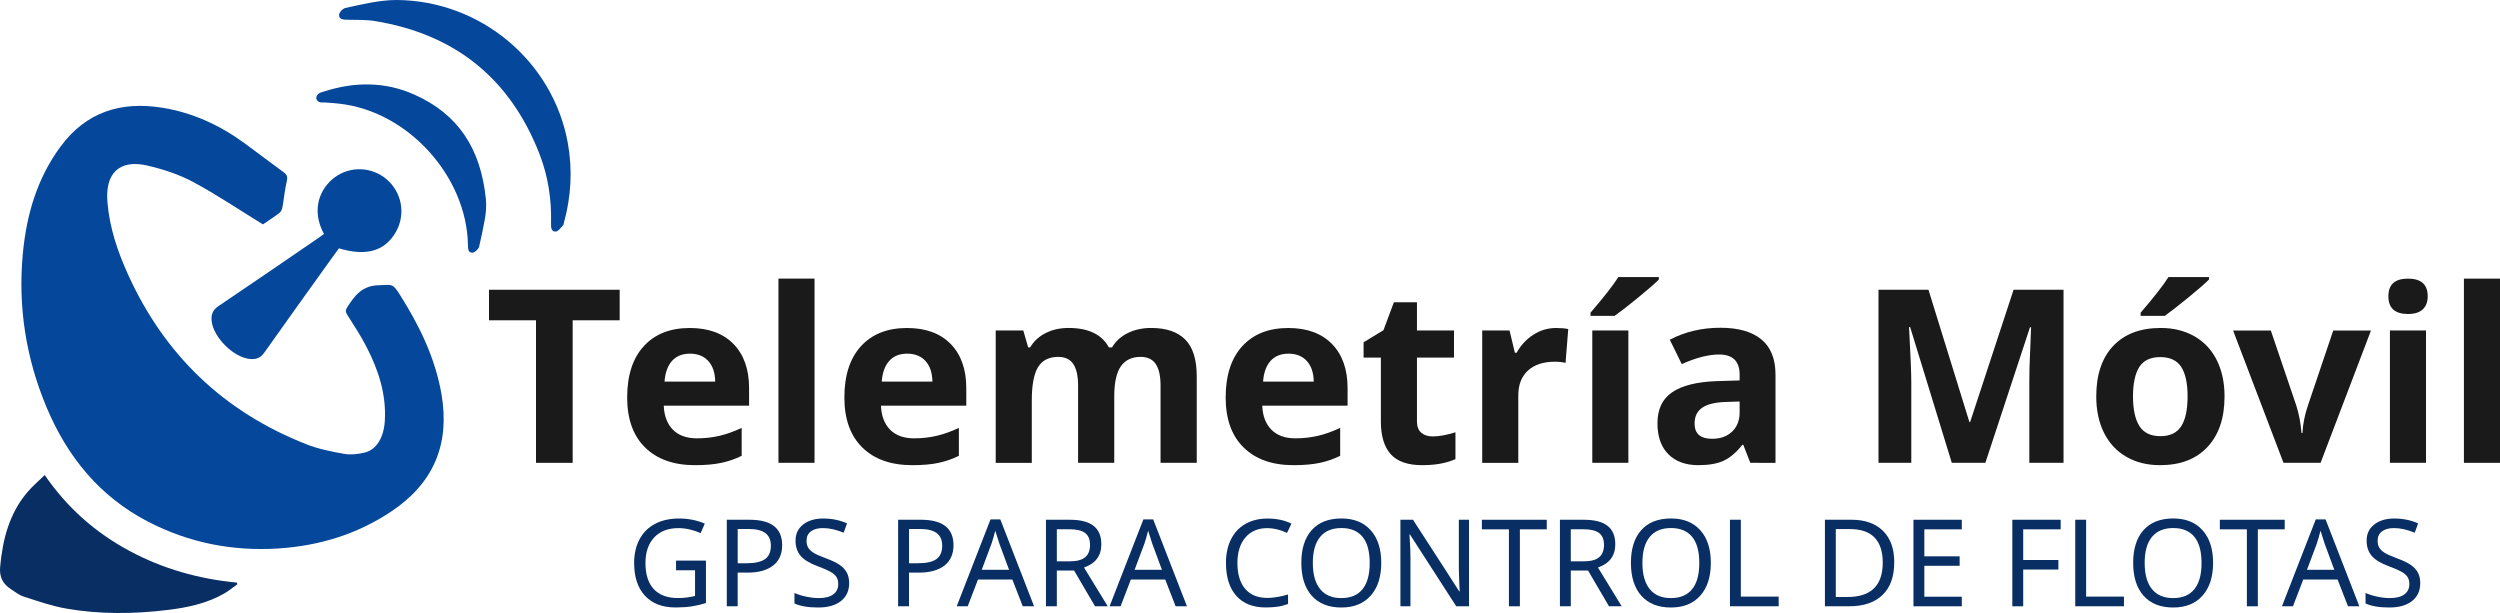 <?xml version="1.0" encoding="utf-8"?>
<!-- Generator: Adobe Illustrator 27.0.0, SVG Export Plug-In . SVG Version: 6.00 Build 0)  -->
<svg version="1.1" id="Capa_1" xmlns="http://www.w3.org/2000/svg" xmlns:xlink="http://www.w3.org/1999/xlink" x="0px" y="0px"
	 viewBox="0 0 600 147.12" style="enable-background:new 0 0 600 147.12;" xml:space="preserve">
<style type="text/css">
	.st0{fill:#1A1A1A;}
	.st1{fill:#082E63;}
	.st2{fill:#04479B;}
</style>
<g>
	<g>
		<path class="st0" d="M137.45,111.08h-8.81V76.87h-11.28v-7.33h31.36v7.33h-11.28V111.08z"/>
		<path class="st0" d="M166.83,111.64c-5.12,0-9.11-1.41-11.99-4.23c-2.88-2.82-4.32-6.82-4.32-11.99c0-5.32,1.33-9.44,3.99-12.34
			c2.66-2.91,6.34-4.36,11.04-4.36c4.49,0,7.98,1.28,10.48,3.83c2.5,2.56,3.75,6.09,3.75,10.6v4.21h-20.48
			c0.1,2.46,0.83,4.38,2.19,5.76c1.36,1.38,3.28,2.08,5.74,2.08c1.91,0,3.72-0.2,5.43-0.6c1.7-0.4,3.48-1.03,5.34-1.91v6.7
			c-1.52,0.76-3.13,1.32-4.86,1.69S169.3,111.64,166.83,111.64z M165.6,84.88c-1.84,0-3.28,0.58-4.32,1.74
			c-1.04,1.17-1.64,2.82-1.79,4.96h12.16c-0.04-2.14-0.6-3.79-1.68-4.96C168.9,85.46,167.44,84.88,165.6,84.88z"/>
		<path class="st0" d="M195.49,111.08h-8.66V66.87h8.66V111.08z"/>
		<path class="st0" d="M218.96,111.64c-5.12,0-9.11-1.41-11.99-4.23c-2.88-2.82-4.32-6.82-4.32-11.99c0-5.32,1.33-9.44,3.99-12.34
			c2.66-2.91,6.34-4.36,11.04-4.36c4.49,0,7.98,1.28,10.48,3.83c2.5,2.56,3.75,6.09,3.75,10.6v4.21h-20.48
			c0.1,2.46,0.83,4.38,2.19,5.76c1.36,1.38,3.28,2.08,5.74,2.08c1.91,0,3.72-0.2,5.43-0.6c1.7-0.4,3.48-1.03,5.34-1.91v6.7
			c-1.52,0.76-3.13,1.32-4.86,1.69C223.54,111.46,221.44,111.64,218.96,111.64z M217.73,84.88c-1.84,0-3.28,0.58-4.32,1.74
			c-1.04,1.17-1.64,2.82-1.79,4.96h12.16c-0.04-2.14-0.6-3.79-1.68-4.96C221.03,85.46,219.57,84.88,217.73,84.88z"/>
		<path class="st0" d="M267.4,111.08h-8.66V92.53c0-2.3-0.38-4.01-1.15-5.16c-0.77-1.15-1.98-1.72-3.62-1.72
			c-2.22,0-3.83,0.82-4.83,2.44c-1,1.63-1.51,4.31-1.51,8.04v14.95h-8.66V79.31h6.62l1.17,4.06h0.48c0.85-1.46,2.08-2.6,3.69-3.42
			c1.61-0.83,3.46-1.24,5.54-1.24c4.75,0,7.97,1.55,9.66,4.66h0.77c0.85-1.47,2.11-2.62,3.77-3.44c1.66-0.82,3.53-1.22,5.61-1.22
			c3.6,0,6.32,0.92,8.17,2.77c1.85,1.85,2.77,4.81,2.77,8.88v20.71h-8.69V92.53c0-2.3-0.38-4.01-1.15-5.16
			c-0.77-1.15-1.98-1.72-3.62-1.72c-2.12,0-3.71,0.76-4.76,2.27c-1.05,1.52-1.58,3.92-1.58,7.22V111.08z"/>
		<path class="st0" d="M310.47,111.64c-5.12,0-9.11-1.41-11.99-4.23c-2.88-2.82-4.32-6.82-4.32-11.99c0-5.32,1.33-9.44,3.99-12.34
			c2.66-2.91,6.34-4.36,11.04-4.36c4.49,0,7.98,1.28,10.48,3.83c2.5,2.56,3.75,6.09,3.75,10.6v4.21h-20.48
			c0.1,2.46,0.83,4.38,2.19,5.76c1.36,1.38,3.28,2.08,5.74,2.08c1.91,0,3.72-0.2,5.43-0.6c1.7-0.4,3.48-1.03,5.34-1.91v6.7
			c-1.52,0.76-3.13,1.32-4.86,1.69S312.95,111.64,310.47,111.64z M309.25,84.88c-1.84,0-3.28,0.58-4.32,1.74
			c-1.04,1.17-1.64,2.82-1.79,4.96h12.16c-0.04-2.14-0.6-3.79-1.68-4.96C312.54,85.46,311.08,84.88,309.25,84.88z"/>
		<path class="st0" d="M343.85,104.74c1.51,0,3.33-0.33,5.46-0.99v6.44c-2.16,0.97-4.81,1.45-7.96,1.45c-3.47,0-5.99-0.87-7.57-2.63
			c-1.58-1.75-2.37-4.38-2.37-7.88V85.82h-4.15v-3.67l4.77-2.9l2.5-6.7h5.54v6.76h8.89v6.51h-8.89v15.31c0,1.23,0.35,2.14,1.04,2.73
			C341.8,104.45,342.71,104.74,343.85,104.74z"/>
		<path class="st0" d="M373.45,78.72c1.17,0,2.15,0.08,2.93,0.25l-0.65,8.13c-0.7-0.19-1.55-0.29-2.56-0.29
			c-2.77,0-4.92,0.71-6.47,2.13c-1.54,1.42-2.31,3.41-2.31,5.97v16.17h-8.66V79.31h6.56l1.28,5.34h0.43
			c0.98-1.78,2.31-3.21,3.99-4.31C369.66,79.26,371.48,78.72,373.45,78.72z"/>
		<path class="st0" d="M381.72,75.82v-0.77c3.26-3.79,5.48-6.64,6.68-8.55h9.72v0.59c-0.99,0.99-2.67,2.45-5.04,4.39
			c-2.38,1.94-4.24,3.39-5.58,4.33H381.72z M390.81,111.08h-8.66V79.31h8.66V111.08z"/>
		<path class="st0" d="M420.07,111.08l-1.68-4.32h-0.23c-1.46,1.84-2.96,3.11-4.5,3.82c-1.54,0.71-3.56,1.06-6.04,1.06
			c-3.05,0-5.45-0.87-7.2-2.61c-1.75-1.74-2.63-4.22-2.63-7.44c0-3.37,1.18-5.86,3.54-7.46c2.36-1.6,5.92-2.49,10.67-2.66l5.51-0.17
			v-1.39c0-3.22-1.65-4.83-4.94-4.83c-2.54,0-5.52,0.77-8.95,2.3l-2.87-5.85c3.66-1.92,7.71-2.87,12.16-2.87
			c4.26,0,7.53,0.93,9.8,2.78c2.27,1.86,3.41,4.68,3.41,8.47v21.17H420.07z M417.52,96.36l-3.35,0.11
			c-2.52,0.08-4.39,0.53-5.62,1.37c-1.23,0.83-1.85,2.1-1.85,3.81c0,2.44,1.4,3.66,4.2,3.66c2.01,0,3.61-0.58,4.81-1.73
			c1.2-1.16,1.8-2.69,1.8-4.61V96.36z"/>
		<path class="st0" d="M468.43,111.08l-10-32.59h-0.26c0.36,6.63,0.54,11.05,0.54,13.27v19.32h-7.87V69.54h11.99l9.83,31.76h0.17
			l10.43-31.76h11.99v41.54h-8.21V91.41c0-0.92,0.02-1.99,0.04-3.21c0.03-1.21,0.16-4.43,0.38-9.66h-0.26l-10.71,32.53H468.43z"/>
		<path class="st0" d="M533.89,95.14c0,5.17-1.36,9.21-4.09,12.13c-2.73,2.92-6.52,4.37-11.39,4.37c-3.05,0-5.74-0.66-8.07-2
			c-2.33-1.33-4.12-3.26-5.37-5.75c-1.25-2.5-1.87-5.42-1.87-8.75c0-5.19,1.35-9.22,4.06-12.11c2.71-2.88,6.51-4.32,11.42-4.32
			c3.05,0,5.74,0.66,8.07,1.99c2.33,1.32,4.12,3.23,5.37,5.71C533.26,88.9,533.89,91.8,533.89,95.14z M511.92,95.14
			c0,3.14,0.52,5.52,1.55,7.13c1.03,1.61,2.71,2.41,5.04,2.41c2.31,0,3.97-0.8,4.99-2.4s1.52-3.98,1.52-7.15
			c0-3.14-0.51-5.5-1.53-7.07c-1.02-1.57-2.7-2.36-5.03-2.36c-2.31,0-3.98,0.78-5,2.34C512.44,89.61,511.92,91.98,511.92,95.14z
			 M513.75,75.82v-0.77c3.26-3.79,5.48-6.64,6.68-8.55h9.72v0.59c-0.99,0.99-2.67,2.45-5.04,4.39c-2.38,1.94-4.24,3.39-5.58,4.33
			H513.75z"/>
		<path class="st0" d="M548.04,111.08l-12.1-31.76H545l6.14,18.1c0.62,1.97,1.03,4.14,1.22,6.5h0.23c0.11-2.14,0.54-4.31,1.28-6.5
			l6.11-18.1h9.06l-12.1,31.76H548.04z"/>
		<path class="st0" d="M573.21,71.1c0-2.83,1.57-4.23,4.72-4.23c3.14,0,4.72,1.41,4.72,4.23c0,1.35-0.39,2.39-1.18,3.14
			c-0.79,0.75-1.97,1.12-3.54,1.12C574.78,75.36,573.21,73.94,573.21,71.1z M582.24,111.08h-8.66V79.31h8.66V111.08z"/>
		<path class="st0" d="M600,111.08h-8.66V66.87H600V111.08z"/>
	</g>
	<g>
		<path class="st1" d="M162.26,134.54h7.17v10.19c-1.1,0.35-2.21,0.61-3.35,0.79c-1.14,0.18-2.45,0.27-3.95,0.27
			c-3.16,0-5.61-0.94-7.34-2.81s-2.6-4.49-2.6-7.86c0-2.17,0.43-4.06,1.29-5.68c0.86-1.62,2.1-2.86,3.73-3.71
			c1.62-0.86,3.54-1.29,5.75-1.29c2.21,0,4.28,0.41,6.19,1.23l-0.99,2.27c-1.83-0.79-3.61-1.19-5.36-1.19c-2.47,0-4.4,0.75-5.8,2.24
			c-1.39,1.5-2.09,3.54-2.09,6.13c0,2.75,0.67,4.83,2,6.27c1.33,1.43,3.27,2.14,5.82,2.14c1.39,0,2.75-0.17,4.08-0.5v-6.16h-4.56
			V134.54z"/>
		<path class="st1" d="M187.72,130.85c0,2.12-0.72,3.75-2.17,4.88c-1.45,1.13-3.49,1.7-6.12,1.7h-2.39v8.08h-2.61v-20.77h5.5
			C185.12,124.75,187.72,126.78,187.72,130.85z M177.04,135.18h2.09c2.06,0,3.56-0.33,4.49-1c0.93-0.67,1.39-1.74,1.39-3.22
			c0-1.33-0.43-2.33-1.29-3c-0.86-0.66-2.2-1-4.03-1h-2.64V135.18z"/>
		<path class="st1" d="M203.8,139.96c0,1.81-0.65,3.24-1.96,4.28c-1.31,1.04-3.13,1.56-5.46,1.56c-2.46,0-4.36-0.33-5.71-0.98v-2.5
			c0.88,0.38,1.84,0.68,2.89,0.89c1.05,0.22,2.03,0.33,2.93,0.33c1.55,0,2.72-0.3,3.51-0.9c0.79-0.59,1.18-1.41,1.18-2.46
			c0-0.69-0.14-1.26-0.43-1.7c-0.28-0.45-0.76-0.86-1.43-1.25c-0.67-0.38-1.68-0.83-3.03-1.32c-1.92-0.7-3.3-1.53-4.12-2.48
			c-0.82-0.96-1.24-2.18-1.24-3.69c0-1.62,0.61-2.91,1.83-3.86c1.22-0.96,2.82-1.44,4.81-1.44c2.07,0,3.98,0.39,5.72,1.17
			l-0.81,2.24c-1.78-0.74-3.44-1.11-4.97-1.11c-1.23,0-2.19,0.26-2.89,0.79c-0.7,0.53-1.05,1.27-1.05,2.23
			c0,0.69,0.14,1.25,0.41,1.7c0.27,0.45,0.71,0.86,1.31,1.23c0.6,0.37,1.54,0.79,2.83,1.26c1.54,0.57,2.7,1.12,3.45,1.66
			c0.76,0.53,1.32,1.15,1.68,1.84S203.8,138.99,203.8,139.96z"/>
		<path class="st1" d="M228.84,130.85c0,2.12-0.72,3.75-2.17,4.88c-1.45,1.13-3.49,1.7-6.12,1.7h-2.39v8.08h-2.61v-20.77h5.5
			C226.24,124.75,228.84,126.78,228.84,130.85z M218.16,135.18h2.09c2.06,0,3.56-0.33,4.49-1c0.93-0.67,1.39-1.74,1.39-3.22
			c0-1.33-0.43-2.33-1.29-3c-0.86-0.66-2.2-1-4.03-1h-2.64V135.18z"/>
		<path class="st1" d="M245.46,145.51l-2.5-6.43h-8.24l-2.47,6.43h-2.64l8.11-20.85h2.36l8.1,20.85H245.46z M242.18,136.76
			l-2.33-6.29l-0.99-3.11c-0.28,1.14-0.58,2.18-0.89,3.11l-2.36,6.29H242.18z"/>
		<path class="st1" d="M253.64,136.93v8.58h-2.61v-20.77h5.72c2.58,0,4.48,0.49,5.72,1.47c1.24,0.98,1.85,2.46,1.85,4.42
			c0,2.76-1.39,4.61-4.16,5.57l5.7,9.31h-3.05l-5.03-8.58H253.64z M253.64,134.72h3.11c1.69,0,2.92-0.33,3.7-0.99
			c0.78-0.66,1.16-1.65,1.16-2.95c0-1.31-0.39-2.26-1.18-2.86c-0.79-0.6-2.06-0.9-3.82-0.9h-2.97V134.72z"/>
		<path class="st1" d="M282.15,145.51l-2.5-6.43h-8.24l-2.47,6.43h-2.64l8.11-20.85h2.36l8.1,20.85H282.15z M278.87,136.76
			l-2.33-6.29l-0.99-3.11c-0.28,1.14-0.58,2.18-0.89,3.11l-2.36,6.29H278.87z"/>
		<path class="st1" d="M304.17,126.75c-2.23,0-3.99,0.75-5.27,2.24c-1.28,1.5-1.92,3.54-1.92,6.13c0,2.68,0.62,4.75,1.86,6.2
			c1.24,1.45,3.01,2.18,5.3,2.18c1.48,0,3.14-0.28,4.99-0.82v2.27c-0.88,0.32-1.73,0.55-2.54,0.66c-0.81,0.11-1.75,0.18-2.81,0.18
			c-3.06,0-5.41-0.93-7.07-2.79c-1.65-1.86-2.48-4.5-2.48-7.9c0-2.14,0.39-4.01,1.19-5.62c0.79-1.61,1.94-2.85,3.45-3.72
			c1.51-0.87,3.29-1.31,5.33-1.31c2.2,0,4.11,0.41,5.74,1.23l-1.05,2.21C307.23,127.13,305.66,126.75,304.17,126.75z"/>
		<path class="st1" d="M331.5,135.1c0,3.32-0.84,5.94-2.52,7.84c-1.68,1.9-4.03,2.86-7.05,2.86c-3.06,0-5.42-0.93-7.1-2.81
			c-1.67-1.87-2.51-4.51-2.51-7.91c0-3.38,0.83-6,2.49-7.86c1.66-1.86,4.04-2.79,7.14-2.79c3.01,0,5.35,0.95,7.03,2.84
			C330.66,129.14,331.5,131.76,331.5,135.1z M315.08,135.1c0,2.75,0.58,4.84,1.75,6.28c1.17,1.44,2.86,2.16,5.1,2.16
			c2.23,0,3.92-0.71,5.07-2.13c1.16-1.42,1.73-3.52,1.73-6.3c0-2.77-0.57-4.87-1.72-6.27c-1.15-1.4-2.83-2.11-5.06-2.11
			c-2.25,0-3.96,0.71-5.13,2.14C315.66,130.28,315.08,132.36,315.08,135.1z"/>
		<path class="st1" d="M352.55,145.51h-3.05l-11.12-17.25h-0.11l0.07,1.15c0.11,1.72,0.17,3.22,0.17,4.49v11.61h-2.41v-20.77h3.03
			l0.64,1.01l6.82,10.54l3.62,5.64h0.11c-0.02-0.23-0.06-1.04-0.11-2.44c-0.06-1.4-0.09-2.41-0.09-3.03v-11.72h2.44V145.51z"/>
		<path class="st1" d="M364.77,145.51h-2.63v-18.47h-6.49v-2.3h15.57v2.3h-6.45V145.51z"/>
		<path class="st1" d="M376.99,136.93v8.58h-2.61v-20.77h5.72c2.58,0,4.48,0.49,5.72,1.47c1.24,0.98,1.85,2.46,1.85,4.42
			c0,2.76-1.39,4.61-4.16,5.57l5.7,9.31h-3.05l-5.03-8.58H376.99z M376.99,134.72h3.11c1.69,0,2.92-0.33,3.7-0.99
			c0.78-0.66,1.16-1.65,1.16-2.95c0-1.31-0.39-2.26-1.18-2.86c-0.79-0.6-2.06-0.9-3.82-0.9h-2.97V134.72z"/>
		<path class="st1" d="M410.6,135.1c0,3.32-0.84,5.94-2.52,7.84c-1.68,1.9-4.03,2.86-7.05,2.86c-3.06,0-5.42-0.93-7.1-2.81
			c-1.67-1.87-2.51-4.51-2.51-7.91c0-3.38,0.83-6,2.49-7.86c1.66-1.86,4.04-2.79,7.14-2.79c3.01,0,5.35,0.95,7.03,2.84
			C409.76,129.14,410.6,131.76,410.6,135.1z M394.18,135.1c0,2.75,0.58,4.84,1.75,6.28c1.17,1.44,2.86,2.16,5.1,2.16
			c2.23,0,3.92-0.71,5.07-2.13c1.16-1.42,1.73-3.52,1.73-6.3c0-2.77-0.57-4.87-1.72-6.27c-1.15-1.4-2.83-2.11-5.06-2.11
			c-2.25,0-3.96,0.71-5.13,2.14C394.76,130.28,394.18,132.36,394.18,135.1z"/>
		<path class="st1" d="M415.19,145.51v-20.77h2.61v18.44h9.08v2.33H415.19z"/>
		<path class="st1" d="M454.62,134.93c0,3.43-0.93,6.05-2.81,7.86c-1.87,1.81-4.55,2.72-8.05,2.72h-5.78v-20.77h6.39
			c3.23,0,5.74,0.89,7.54,2.66C453.72,129.19,454.62,131.69,454.62,134.93z M451.86,135.02c0-2.64-0.65-4.64-1.96-6
			c-1.3-1.36-3.27-2.04-5.9-2.04h-3.41v16.3h2.83C449.05,143.27,451.86,140.52,451.86,135.02z"/>
		<path class="st1" d="M470.83,145.51h-11.6v-20.77h11.6v2.3h-8.99v6.48h8.47v2.27h-8.47v7.42h8.99V145.51z"/>
		<path class="st1" d="M485.57,145.51h-2.61v-20.77h11.6v2.3h-8.99v7.36h8.44v2.29h-8.44V145.51z"/>
		<path class="st1" d="M498.06,145.51v-20.77h2.61v18.44h9.08v2.33H498.06z"/>
		<path class="st1" d="M531.14,135.1c0,3.32-0.84,5.94-2.52,7.84c-1.68,1.9-4.03,2.86-7.05,2.86c-3.06,0-5.42-0.93-7.1-2.81
			c-1.67-1.87-2.51-4.51-2.51-7.91c0-3.38,0.83-6,2.49-7.86c1.66-1.86,4.04-2.79,7.14-2.79c3.01,0,5.35,0.95,7.03,2.84
			C530.3,129.14,531.14,131.76,531.14,135.1z M514.72,135.1c0,2.75,0.58,4.84,1.75,6.28c1.17,1.44,2.86,2.16,5.1,2.16
			c2.23,0,3.92-0.71,5.07-2.13c1.16-1.42,1.73-3.52,1.73-6.3c0-2.77-0.57-4.87-1.72-6.27c-1.15-1.4-2.83-2.11-5.06-2.11
			c-2.25,0-3.96,0.71-5.13,2.14C515.3,130.28,514.72,132.36,514.72,135.1z"/>
		<path class="st1" d="M541.88,145.51h-2.63v-18.47h-6.49v-2.3h15.57v2.3h-6.45V145.51z"/>
		<path class="st1" d="M563.52,145.51l-2.5-6.43h-8.24l-2.47,6.43h-2.64l8.11-20.85h2.36l8.1,20.85H563.52z M560.24,136.76
			l-2.33-6.29l-0.99-3.11c-0.28,1.14-0.58,2.18-0.89,3.11l-2.36,6.29H560.24z"/>
		<path class="st1" d="M580.86,139.96c0,1.81-0.65,3.24-1.96,4.28c-1.31,1.04-3.13,1.56-5.46,1.56c-2.46,0-4.36-0.33-5.71-0.98v-2.5
			c0.88,0.38,1.84,0.68,2.89,0.89c1.05,0.22,2.03,0.33,2.93,0.33c1.55,0,2.72-0.3,3.51-0.9c0.79-0.59,1.18-1.41,1.18-2.46
			c0-0.69-0.14-1.26-0.43-1.7c-0.28-0.45-0.76-0.86-1.43-1.25c-0.67-0.38-1.68-0.83-3.03-1.32c-1.92-0.7-3.3-1.53-4.12-2.48
			c-0.82-0.96-1.24-2.18-1.24-3.69c0-1.62,0.61-2.91,1.83-3.86c1.22-0.96,2.82-1.44,4.81-1.44c2.07,0,3.98,0.39,5.72,1.17
			l-0.81,2.24c-1.78-0.74-3.44-1.11-4.97-1.11c-1.23,0-2.19,0.26-2.89,0.79c-0.7,0.53-1.05,1.27-1.05,2.23
			c0,0.69,0.14,1.25,0.41,1.7c0.27,0.45,0.71,0.86,1.31,1.23c0.6,0.37,1.55,0.79,2.83,1.26c1.54,0.57,2.7,1.12,3.45,1.66
			c0.76,0.53,1.32,1.15,1.68,1.84C580.68,138.16,580.86,138.99,580.86,139.96z"/>
	</g>
	<g>
		<path class="st2" d="M63.1,53.85c-5.75-3.53-11.1-7.15-16.76-10.18c-3.39-1.81-7.2-3.06-10.96-3.93
			c-6.72-1.55-10.16,1.82-9.6,8.72c0.5,6.15,2.43,11.87,4.95,17.42c8.77,19.36,23.04,32.98,42.81,40.75
			c2.87,1.13,5.97,1.75,9.02,2.29c1.56,0.28,3.28,0.08,4.85-0.27c2.93-0.65,4.72-3.64,4.95-7.69c0.37-6.38-1.55-12.21-4.43-17.76
			c-1.35-2.62-2.97-5.11-4.56-7.6c-0.49-0.76-0.47-1.19,0.01-1.94c1.8-2.78,3.56-5.11,7.51-5.2c3.25-0.07,3.25-0.6,5.08,2.28
			c4.66,7.36,8.45,15.09,9.97,23.78c2.1,12.05-1.85,21.45-12.06,28.25c-8.21,5.47-17.27,8.22-27.05,8.86
			c-11,0.71-21.44-1.34-31.24-6.4c-11.66-6.03-19.42-15.57-24.42-27.49c-4.95-11.8-6.89-24.13-5.69-36.87
			c0.87-9.28,3.4-18.03,9.03-25.66c6.15-8.35,14.5-10.95,24.45-9.35c7.29,1.18,13.8,4.19,19.73,8.52c3.16,2.3,6.25,4.7,9.42,6.99
			c0.89,0.64,0.93,1.24,0.69,2.26c-0.47,1.99-0.64,4.04-1.01,6.06c-0.09,0.5-0.33,1.11-0.71,1.4C65.7,52.14,64.23,53.07,63.1,53.85z
			"/>
		<path class="st1" d="M10.73,114.01c5.44,7.91,12.2,13.84,20.35,18.21c8.05,4.32,16.67,6.74,25.76,7.6
			c0.04,0.13,0.09,0.26,0.13,0.4c-1.05,0.75-2.05,1.58-3.16,2.22c-4.2,2.41-8.86,3.38-13.59,3.95c-8.11,0.99-16.25,1.07-24.32-0.33
			c-3.45-0.6-6.81-1.79-10.16-2.86c-1.13-0.36-2.13-1.14-3.14-1.81c-1.91-1.25-2.79-2.89-2.57-5.33c0.61-6.6,2.17-12.81,6.58-17.98
			C7.8,116.69,9.22,115.49,10.73,114.01z"/>
		<path class="st2" d="M77.75,56.15c-3.3-6.13-0.67-11.14,2.49-13.52c3.78-2.84,8.98-2.66,12.58,0.43
			c3.64,3.13,4.57,8.34,2.24,12.52c-2.6,4.66-7.13,6.01-13.71,4.02c-0.54,0.73-1.1,1.48-1.65,2.25c-5.44,7.6-10.91,15.19-16.3,22.82
			c-0.85,1.2-1.86,1.58-3.23,1.5c-4.03-0.24-9.1-5.28-9.39-9.31c-0.11-1.52,0.38-2.54,1.7-3.43c8.02-5.39,15.98-10.87,23.96-16.33
			C76.85,56.82,77.27,56.5,77.75,56.15z"/>
		<path class="st2" d="M95.19,0c20.15,0.12,37.58,14.71,41.1,34.41c1.14,6.4,0.78,12.72-0.93,18.98c-0.07,0.25-0.09,0.57-0.26,0.74
			c-0.54,0.54-1.13,1.42-1.73,1.45c-1.06,0.05-1.15-0.98-1.12-1.88c0.16-5.77-0.69-11.4-2.78-16.76
			C122.41,18.81,109.19,8.2,90.02,5.06c-2.17-0.36-4.42-0.27-6.64-0.32c-0.95-0.02-2.04-0.03-2-1.18c0.02-0.58,0.88-1.51,1.5-1.64
			C86.93,1.03,91.14,0,95.19,0z"/>
		<path class="st2" d="M116.6,47.66c0.18,1.78,0.03,3.58-0.31,5.34c-0.36,1.86-0.78,4.02-1.29,6.16c-0.15,0.62-1.05,1.46-1.63,1.48
			c-1.09,0.03-1.04-1.05-1.06-1.92C111.97,42.25,97.9,26.77,81.58,24.9c-1.15-0.13-2.31-0.24-3.46-0.3
			c-1.01-0.05-1.77,0.22-2.23-0.96c0-1.29,1.25-1.48,1.88-1.68c7.29-2.35,14.59-2.41,21.64,0.73
			C110.06,27.42,115.36,35.75,116.6,47.66z"/>
	</g>
</g>
</svg>
